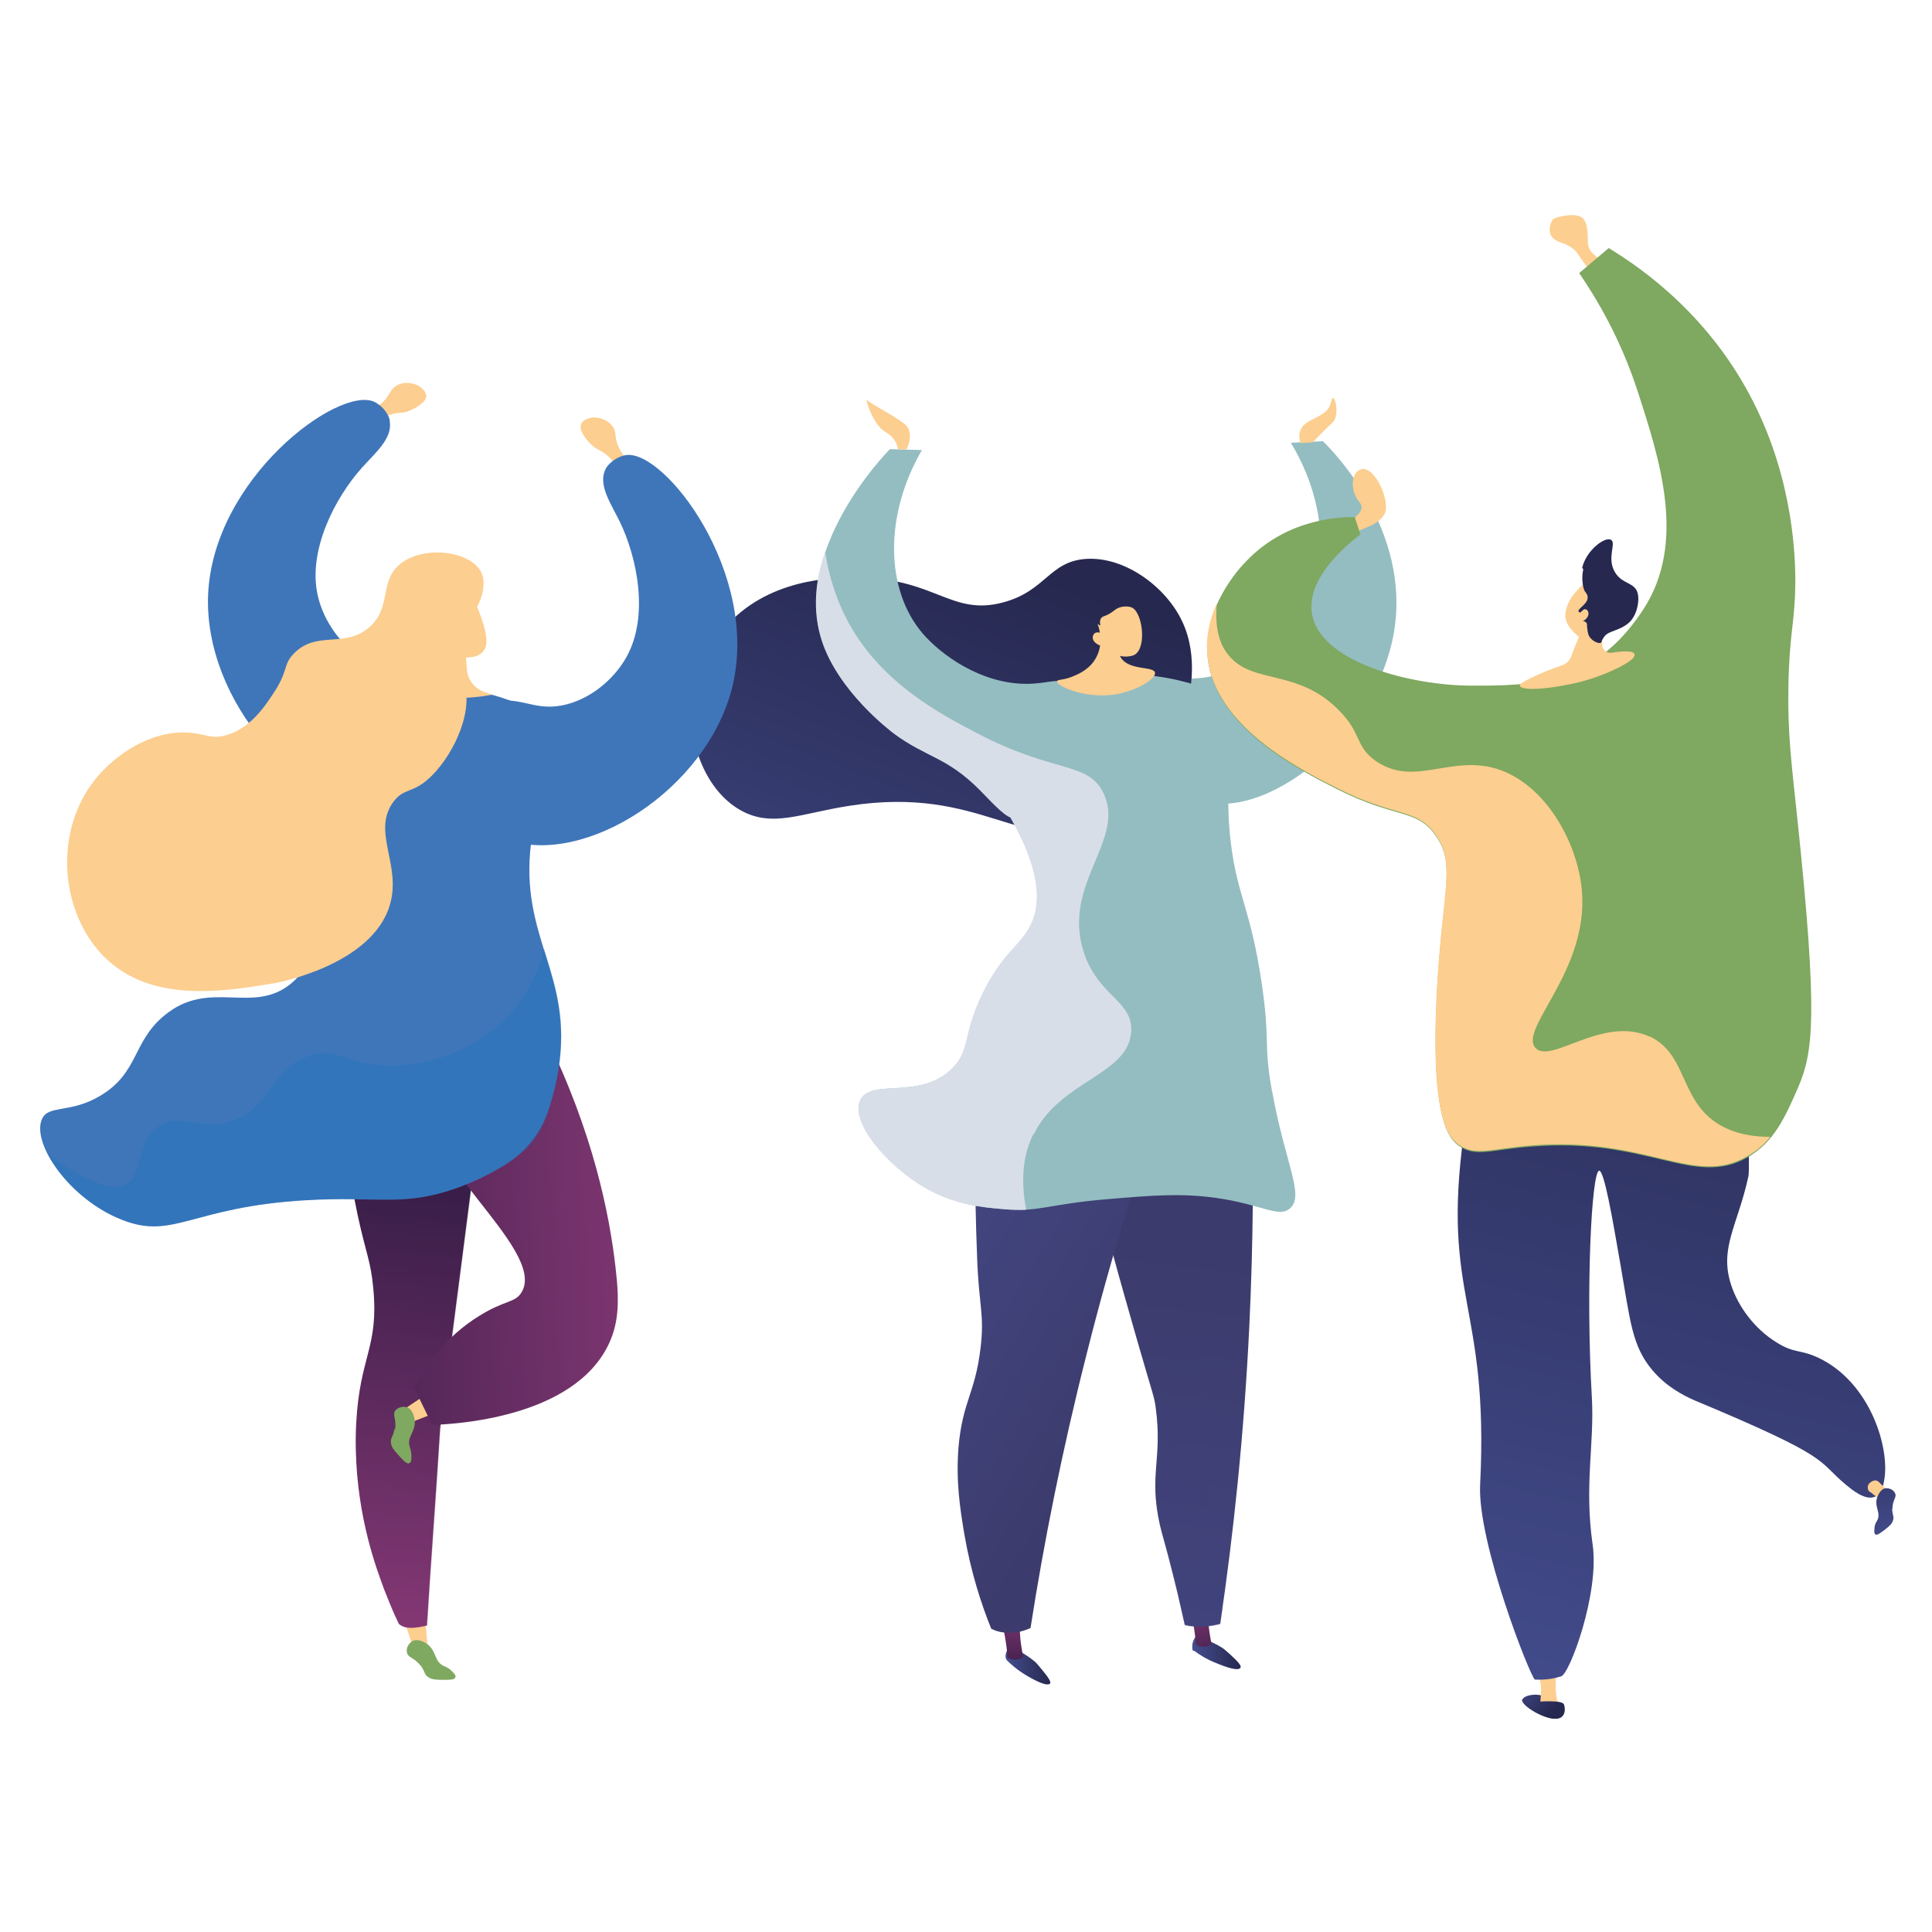 <?xml version="1.0" encoding="UTF-8"?>
<svg id="Laag_1" data-name="Laag 1" xmlns="http://www.w3.org/2000/svg" xmlns:xlink="http://www.w3.org/1999/xlink" version="1.1" viewBox="0 0 850.4 850.4">
  <defs>
    <style>
      .cls-1 {
        fill: #d8dee8;
      }

      .cls-1, .cls-2, .cls-3, .cls-4, .cls-5, .cls-6, .cls-7, .cls-8, .cls-9, .cls-10, .cls-11, .cls-12, .cls-13, .cls-14, .cls-15, .cls-16, .cls-17, .cls-18, .cls-19, .cls-20, .cls-21, .cls-22 {
        stroke-width: 0px;
      }

      .cls-2 {
        fill: url(#Naamloos_verloop_15-4);
      }

      .cls-2, .cls-9, .cls-10 {
        mix-blend-mode: multiply;
        opacity: .3;
      }

      .cls-2, .cls-9, .cls-10, .cls-23 {
        isolation: isolate;
      }

      .cls-3 {
        fill: url(#Naamloos_verloop_8-3);
      }

      .cls-4 {
        fill: #3f76ba;
      }

      .cls-5 {
        fill: url(#Naamloos_verloop_12);
      }

      .cls-6 {
        fill: url(#Naamloos_verloop_15);
      }

      .cls-7 {
        fill: #fcce8f;
      }

      .cls-8 {
        fill: #26284f;
      }

      .cls-9 {
        fill: url(#Naamloos_verloop_8-2);
      }

      .cls-10 {
        fill: #1472b9;
      }

      .cls-11 {
        fill: url(#Naamloos_verloop_12-4);
      }

      .cls-12 {
        fill: url(#Naamloos_verloop_12-7);
      }

      .cls-13 {
        fill: url(#Naamloos_verloop_12-2);
      }

      .cls-14 {
        fill: url(#Naamloos_verloop_12-5);
      }

      .cls-15 {
        fill: url(#Naamloos_verloop_12-6);
      }

      .cls-16 {
        fill: url(#Naamloos_verloop_12-3);
      }

      .cls-17 {
        fill: url(#Naamloos_verloop_15-5);
      }

      .cls-18 {
        fill: url(#Naamloos_verloop_15-2);
      }

      .cls-19 {
        fill: url(#Naamloos_verloop_15-3);
      }

      .cls-20 {
        fill: #94bdc1;
      }

      .cls-21 {
        fill: url(#Naamloos_verloop_8);
      }

      .cls-22 {
        fill: #7fa860;
      }
    </style>
    <linearGradient id="Naamloos_verloop_12" data-name="Naamloos verloop 12" x1="-2854.8" y1="357.4" x2="-2952.5" y2="605.5" gradientTransform="translate(-2509.3 875.8) rotate(179.5)" gradientUnits="userSpaceOnUse">
      <stop offset="0" stop-color="#444d8e"/>
      <stop offset="1" stop-color="#26284f"/>
    </linearGradient>
    <linearGradient id="Naamloos_verloop_12-2" data-name="Naamloos verloop 12" x1="452.9" y1="122.5" x2="474" y2="122.5" gradientTransform="translate(73.2 854) rotate(-.5) scale(1 -1)" xlink:href="#Naamloos_verloop_12"/>
    <linearGradient id="Naamloos_verloop_15" data-name="Naamloos verloop 15" x1="460.4" y1="113" x2="454.9" y2="147.6" gradientTransform="translate(73.2 854) rotate(-.5) scale(1 -1)" gradientUnits="userSpaceOnUse">
      <stop offset="0" stop-color="#311b44"/>
      <stop offset="1" stop-color="#8b3a78"/>
    </linearGradient>
    <linearGradient id="Naamloos_verloop_12-3" data-name="Naamloos verloop 12" x1="370.4" y1="117.6" x2="390.1" y2="117.6" gradientTransform="translate(73.2 854) rotate(-.5) scale(1 -1)" xlink:href="#Naamloos_verloop_12"/>
    <linearGradient id="Naamloos_verloop_15-2" data-name="Naamloos verloop 15" x1="373.9" y1="112.3" x2="373.4" y2="144.3" xlink:href="#Naamloos_verloop_15"/>
    <linearGradient id="Naamloos_verloop_8" data-name="Naamloos verloop 8" x1="419.3" y1="96.7" x2="444.8" y2="302.6" gradientTransform="translate(73.2 854) rotate(-.5) scale(1 -1)" gradientUnits="userSpaceOnUse">
      <stop offset="0" stop-color="#424680"/>
      <stop offset="1" stop-color="#3c3b6d"/>
    </linearGradient>
    <linearGradient id="Naamloos_verloop_8-2" data-name="Naamloos verloop 8" x1="419" y1="96.7" x2="444.7" y2="302.8" xlink:href="#Naamloos_verloop_8"/>
    <linearGradient id="Naamloos_verloop_8-3" data-name="Naamloos verloop 8" x1="333" y1="300.1" x2="429" y2="239.1" xlink:href="#Naamloos_verloop_8"/>
    <linearGradient id="Naamloos_verloop_12-4" data-name="Naamloos verloop 12" x1="602.5" y1="111.1" x2="618.1" y2="97.3" gradientTransform="translate(64.3 851.6) scale(1 -1)" xlink:href="#Naamloos_verloop_12"/>
    <linearGradient id="Naamloos_verloop_12-5" data-name="Naamloos verloop 12" x1="-1467.5" y1="83" x2="-1568.8" y2="492" gradientTransform="translate(-779.6 851.6) rotate(-180)" xlink:href="#Naamloos_verloop_12"/>
    <linearGradient id="Naamloos_verloop_12-6" data-name="Naamloos verloop 12" x1="604" y1="112.8" x2="619.5" y2="99" gradientTransform="translate(64.3 851.6) scale(1 -1)" xlink:href="#Naamloos_verloop_12"/>
    <linearGradient id="Naamloos_verloop_12-7" data-name="Naamloos verloop 12" x1="-2162.5" y1="-1085.1" x2="-2180.3" y2="-1026.5" gradientTransform="translate(-1528.7 1196.5) rotate(141)" xlink:href="#Naamloos_verloop_12"/>
    <linearGradient id="Naamloos_verloop_15-3" data-name="Naamloos verloop 15" x1="-2065.7" y1="321.2" x2="-2076.1" y2="89.1" gradientTransform="translate(2232.7 894.8) rotate(2) scale(1 -1)" xlink:href="#Naamloos_verloop_15"/>
    <linearGradient id="Naamloos_verloop_15-4" data-name="Naamloos verloop 15" x1="-2065.6" y1="321.2" x2="-2075.9" y2="89.1" gradientTransform="translate(2232.7 894.8) rotate(2) scale(1 -1)" xlink:href="#Naamloos_verloop_15"/>
    <linearGradient id="Naamloos_verloop_15-5" data-name="Naamloos verloop 15" x1="-1157.7" y1="304.7" x2="-1374.1" y2="314.6" gradientTransform="translate(-1064.6 851.6) rotate(-180)" xlink:href="#Naamloos_verloop_15"/>
  </defs>
  <g class="cls-23">
    <g id="Laag_1-2" data-name="Laag 1">
      <g>
        <path class="cls-20" d="M568.3,195.1c17.1,28.3,17.2,61.3,1.1,80.7-7.7,9.4-25.1,22.6-45.4,22.9-9.7.1-14.5-2.8-17.8.4-8.7,8.1,2.1,45.3,22.4,53,26.5,10.1,77.1-26.9,85-74,7.5-44.9-26.9-79.6-31.3-83.9-4.7.3-9.4.4-13.9.7h0Z"/>
        <path class="cls-5" d="M304.4,310.9c1-21.1,14.5-34.8,17.8-38,20-19.6,48.4-18.8,57.4-18.6,32.2.8,39.5,16.8,61.8,10.9,19-5,20.4-18.2,36.8-19.2,17.1-1,35.1,12.4,42.2,27.6,13.8,29.3-7.7,74.9-38.5,88.7-32,14.4-49.4-16.8-108.1-7.6-21.4,3.3-33.9,9.8-47.9,1.9-15.2-8.6-22.5-29-21.7-45.8h0Z"/>
        <path class="cls-13" d="M526.5,720.2s-1.7,1.7-1.7,4.4.4,1.7,1.1,2.2c1.5,1.1,4.8,3.5,10.1,5.5,7.3,3,9.8,2.8,10.1,1.5.3-1.2-3.5-4.6-6.8-7.5s-12.8-6.3-12.8-6.3h0Z"/>
        <path class="cls-6" d="M524.1,708.7s2.3,11,2.2,15c0,0,2.9,2.6,7,0,0,0-2.2-10.1-1.2-14.4l-8.1-.7h.1Z"/>
        <path class="cls-16" d="M444.8,724.6s-1.9,1.4-2.2,4.1c0,.8.1,1.7.8,2.3,1.4,1.4,4.3,4.1,9.1,6.9,6.9,4,9.4,4,9.8,2.9.4-1.1-2.9-5-5.7-8.3-2.8-3.3-11.9-8-11.9-8h0Z"/>
        <path class="cls-18" d="M441.2,714.4s2.3,11,2.2,15c0,0,2.9,2.6,7,0,0,0-2.2-10.1-1.2-14.4l-8.1-.7h.1Z"/>
        <path class="cls-21" d="M550.9,477.2c1,33.3.8,68.9-1,106.7-2.3,47.2-6.9,90.9-12.8,130.8-2.2.7-5.2,1.2-9,1.2s-4.8-.3-6.6-.7c-1.1-4.7-2.6-11.9-4.8-20.6-3.9-15.7-4.8-17.8-6.1-23.2-5.1-22.4,1.2-28.8-1.9-52-.7-5.1-1-4.7-8-29-8.7-30.5-13.1-45.7-15.2-57.3-5.7-31.3-8.4-46.9.3-56.7,11.3-12.7,37.9-11,65.1.6h0Z"/>
        <path class="cls-9" d="M529.5,695.8c-3.7-10.4,2.6-15.6,2.5-33.4-.1-15.3-5-17.2-6.5-34.5-1.4-15.9,2.1-20.3,2.8-34.9,1.5-27.5-9.5-36.7-11.7-57.7-1.5-14.5.8-35.6,20-63.3-21.8-6.5-41.4-5.8-50.8,4.7-8.7,9.7-5.9,25.4-.3,56.7,2.1,11.6,6.5,26.9,15.2,57.3,7,24.4,7.3,24,8,29,3.3,23.2-3,29.5,1.9,52,1.2,5.4,2.2,7.5,6.1,23.2,2.2,8.7,3.7,15.9,4.8,20.6,1.8.4,4,.7,6.6.7s6.8-.6,9-1.2c.4-2.5.7-4.8,1.1-7.3-3.7-3-6.9-6.8-8.6-11.6h-.1Z"/>
        <path class="cls-3" d="M515.1,475.1c-13,36.3-25.7,76.7-36.8,120.9-10.9,42.9-18.9,83.4-24.7,120.6-1.8.8-5,2.1-9.2,2.1s-6.5-1-8.1-1.8c-4.4-10.9-9-25-11.9-42-1.8-10.9-3.7-22.8-2.5-37.9,1.8-20.3,7.3-23.5,9.7-43.6,1.8-15-.7-17.9-1.5-39.6-1.2-33.5-1.8-50.9,6.5-62.9,17.8-25.8,70-17.2,78.7-15.9h0Z"/>
        <path class="cls-20" d="M559.9,480.4c-3.9-22.1-.7-21-4.4-46.6-4.8-33.4-10.8-39.1-13.7-62.5-1.7-13.9-2.3-34.8,4-61.4-7.2-4.1-32.2-17-65.1-11.9-4.1.7-8.1,1.5-11.9,2.6-3.5-2.1-8.1.4-17,.4-20.3,0-37.8-13-45.7-22.2-16.4-19.2-17-52-.3-80.7-4.7-.1-9.4-.3-14.1-.4-3,3-42.8,44.9-29.8,84.3,7.3,22.4,30.1,39.6,31.6,40.8,14.6,10.8,23.3,10.2,38,25,4.1,4.1,9.8,10.6,13.4,12,13.5,23.6,13.4,38.1,9,47.2-4.4,9.2-12.7,12.4-21.5,30.8-8.7,18.1-5.1,24.3-13,32.3-14.2,14.4-35.9,4.3-40.6,14.1-4.6,9.7,11.7,28.8,28.3,38.5,13.1,7.6,25.8,8.8,34.6,9.5,16.1,1.4,18.8-2.1,46-4.4,20.3-1.7,31.7-2.6,47.1-.6,21.1,3,27.9,9,33,4.7,6.6-5.7-2.2-19.9-7.9-51.8v.3Z"/>
        <g>
          <path class="cls-7" d="M483.1,274.6c1.1,2.8,2.5,9.1-.6,14.8-2.6,5-7.6,7.2-9.5,8-4.8,2.2-7.6,1.5-7.7,2.5-.3,2.1,13.4,8.4,27.5,5.4,8.3-1.8,16.1-6.6,15.6-9.2-.6-3-11.3-.8-15-6.6-2.3-3.7-.8-9,1-13.2-2.8-2.3-8.6.7-11.3-1.7h.1Z"/>
          <path class="cls-7" d="M486.4,284.7s4.8,5.9,12.1,3.9c6.5-1.9,4.7-18.5-.1-21.1-1.7-.8-4.6-.8-6.8.4-1.2.7-1.7,1.4-3.7,2.5-1.9,1-2.6.8-3.2,1.7-.7.8-1,2.8,1.2,7.3-1.5-1.1-3.2-1.4-4.1-.6-.1,0-.6.6-.7,1.1-.6,2.1,1.4,4.1,5.1,4.8h.1Z"/>
        </g>
        <path class="cls-1" d="M455.1,499.1c11.7-23.6,41.5-25.9,42.8-44.9,1-13.8-14.8-15.6-21-35.5-9.4-29.8,18.8-49.1,8.8-69.6-6.8-14.1-21.5-8.4-55.9-26.5-16-8.4-41.5-21.7-56.2-48.3-5.9-10.9-9-21.8-10.4-31.5-4.3,12.3-5.8,25.9-1.5,39.2,7.3,22.4,30.1,39.6,31.6,40.8,14.6,10.8,23.3,10.2,38,25,4.1,4.1,9.8,10.6,13.4,12,13.5,23.6,13.4,38.1,9,47.2-4.4,9.2-12.7,12.4-21.5,30.8-8.7,18.1-5.1,24.3-13,32.3-14.2,14.4-35.9,4.3-40.6,14.1-4.6,9.7,11.7,28.8,28.3,38.5,13.1,7.6,25.8,8.8,34.6,9.5,4.1.4,7.3.4,10.2.3-2.9-15-.7-25.7,3.2-33.4h.1Z"/>
        <path class="cls-7" d="M398.8,198c.4,0,3.6-7.3,0-10.8-3.7-3.5-15.6-9.4-17-11-1.4-1.8,2.3,10.8,7.9,13.9,5.5,3.2,5.5,7.7,5.5,7.7h3.7-.1Z"/>
        <path class="cls-7" d="M572.4,195s-1.8-4.6,1.5-7.9c3.3-3.3,10.9-4.1,12-10.2,1.1-6.1,4.3,5.7.7,9s-8.8,8.8-8.8,8.8l-5.4.3h0Z"/>
      </g>
      <g>
        <path class="cls-7" d="M709.2,118.7l-8-7c-1.5-1.4-2.3-3.3-2.3-5.4,0-3,0-7.5-1.8-9.8-2.8-3.7-13-.7-13.5,0-2.1,3-2.8,8.3,3.3,10.2,6.1,1.9,7.6,5.1,7.6,5.1l9.7,13.7,5-6.8h.1Z"/>
        <path class="cls-7" d="M594.2,235.3l9.1-3.9s6.8-2.8,6.8-7.9c0-7.5-5.9-18.1-10.8-17-4.8,1.1-5.1,9.7-1,14.4,4.1,4.7-5.7,9.1-5.7,9.1l1.4,5.2h.1Z"/>
        <path class="cls-11" d="M670.1,748.1c.8-2.3,8.8-3.5,12.3.3,1.7,1.9,2.5,5.2,1.2,6.6-.4.4,1.1,1.7-.6,1.4-5.2-.7-13.8-6.1-13-8.4h0Z"/>
        <path class="cls-7" d="M678.1,750.1h8.1c-3-5-.4-19.2-.4-19.2l-8.8.7s.4,4,1.2,10.1c.3,2.1,0,5.1-.3,8.4h.1Z"/>
        <path class="cls-14" d="M657,441.2c-3.7,12.6-9.2,32.7-12.7,58-9.9,72.2,11.2,74.5,7.2,154.4-1.2,25.5,22.1,84.5,24.1,85.7,1,0,2.1.1,3.2,0,2.1,0,5-.4,8.3-1.4,3.7-.7,17.1-36.8,13.9-58.2-3.7-25.9.8-43.9-.3-64.2-2.8-48.6-.1-100,3.2-100.2,2.2,0,5.7,20.1,9.4,41.5,4.3,24.6,5,35.7,14.1,46.4,6.1,7.2,13.5,11,18.5,13.2,61.8,25.8,53.3,26.1,66.8,37.3,2.2,1.8,8.3,7,12.6,5.1,2.9-1.2,3.7-5.2,4-6.9,2.8-14.1-5.9-43.3-28.8-54.2-8.3-3.9-10.5-1.8-18.5-6.8-9.9-6.1-17-16-20-25.3-5.4-16.3,3-26.4,7.6-47.9.8-4.1-.4-41.1-4.4-65.4-5.2-31.9-108.5-11.2-108.5-11.2h.4Z"/>
        <path class="cls-15" d="M677.6,749s9.9-.8,10.8,1.2c.8,2.1.8,7.3-5.2,6.2-6.1-1-6.2-5.9-5.5-7.5Z"/>
        <path class="cls-22" d="M596.2,227.1c.8,2.8,1.8,5.5,2.6,8.1-6.2,4.8-23.5,19-21.4,34.4,3,22.1,44.3,32.2,70.4,32.2s53.7,0,75.5-33.5c19.2-29.4,7.3-66-2.5-96.2-7.6-23.3-18.1-40.8-25.7-51.9,4.3-3.7,8.7-7.3,13-11,15.7,9.5,45,30.5,63.9,68.2,17.4,34.6,18.5,68.4,18.2,81.3-.3,15.9-2.6,20.3-3,43.2-.4,21.3,1.4,34.4,4,59.1,9.1,86.5,6.9,102.1.3,117.6-5.7,13-10.5,24.1-22.4,30.9-23.7,13.4-43.6-9-95.2-4.8-17.9,1.4-24.3,4.8-31.7-.3-4.3-3-12.3-11.3-9.8-65.3,2.2-46.1,9-58.4-.7-71.6-8.4-11.6-17.1-7-43.1-20.1-17-8.6-53.7-27.2-57-57.7-2.3-22.1,13.9-39.6,16.7-42.4,18.8-20,43.7-19.7,47.9-19.7v-.3Z"/>
        <g>
          <path class="cls-7" d="M689,272.1c-.3-5.8,3.4-10.2,4.3-11.2,3.5-4,4.3-4.4,5.5-5l1.8-.7h.3c1.1,0,4.7.6,5.4.8,2.2,1,2.5,10.9-1.1,24v3.6c0,2.3,1.9,4.1,4.3,3.7,11.7-1.8,10.1,1.1,9.7,1.9-1,2.1-11.9,8.1-25,11.3-16.3,3.7-26.5,3.3-25.1.8.6-1,8.6-5.1,18.1-8.3,2.2-.7,3.9-2.3,4.6-4.6,1-2.9,2.8-6.9,3.2-8.1-.8-.7-5.7-4.4-5.9-8.6h.1Z"/>
          <path class="cls-8" d="M696.9,250.6c-1,4.1,0,9,.8,9.8,0,0,.7.8,1.1,1.9v.6c.3,2.8-4.4,5-4,6.2.4,1,3.5.4,3.6,1.2.1.7-2.5,1.7-2.3,2.5,0,.7,1.7.4,2.3,1.5.3.6,0,1,.3,2.5,0,.8.3,1.8.4,2.3.8,2.8,4.7,4.6,5.7,3.7.3-.3.1-.6.6-1.4,0,0,.4-.8,1.2-1.7,1.1-1.2,3.3-1.8,5.7-2.8,4.4-1.8,5.9-4,6.3-4.7.1-.3.3-.4.4-.6,1.7-2.8,2.6-7.3,1.9-10.3-1.2-5.1-6.9-4-10.1-9.5-3.7-6.3.8-12.8-1.7-14.2-2.8-1.5-11,4.8-12.7,12.4l.4.4Z"/>
          <path class="cls-7" d="M696.8,268.5c1.4-1.1,2.8.6,2.3,2.3s-2.5,3.3-4.1,2.5c-1.7-.7,0-3.3,1.8-4.8Z"/>
        </g>
        <path class="cls-7" d="M823.2,656.7l5.2,4.1,3.5-3.7-4.8-4.7c-1-1-2.3-1-3.5-.1l-.6.4c-1.2,1.1-1.2,3,0,4h.1Z"/>
        <path class="cls-12" d="M833,664c0-3.9,2.1-5,1.1-6.8-.7-1.5-2.6-2.3-4.3-2.1-2.2.4-3.2,3.3-3.5,3.9-1.5,4.3,1.8,6.8,0,10.2-.4.7-1.1,1.7-1.2,3.3,0,.7-.4,2.5.4,2.9.8.6,2.6-1,4.3-2.2,2.1-1.7,3-2.5,3.4-3.9.7-1.9-.4-2.5-.3-5.4h0Z"/>
        <path class="cls-7" d="M725.9,456.2c-20.6-9.2-43.2,12.3-50,5.1-7.7-8.3,23.5-33.9,20.4-69.3-1.8-20.6-15.3-45.5-35.7-53-21.3-7.7-37.8,8-55.1-4.1-9.2-6.5-5.8-11.9-16.3-22.4-17.9-18.1-37.4-11.3-47.9-23.5-3.9-4.3-6.8-11.3-5.7-23.5-3,6.8-5.1,14.8-4.1,23.7,3.3,30.5,40,49.1,57,57.7,25.9,13.1,34.6,8.6,43.1,20.1,9.7,13.2,2.9,25.5.7,71.6-2.6,54,5.4,62.2,9.8,65.3,7.3,5.1,13.8,1.8,31.7.3,51.8-4.1,71.6,18.4,95.2,4.8,4.1-2.3,7.5-5.2,10.2-8.6-13.2,0-21.5-3.9-27-8.7-12.6-11.2-10.9-28.7-26.5-35.7h.1Z"/>
      </g>
      <g>
        <path class="cls-7" d="M278.1,204.1c-1.9-1.5-4.6-4.1-6.1-8-1.7-4.1-.4-5.9-2.5-8.6-2.5-3.3-7.7-4.7-11.3-3-.7.3-1.7.8-2.2,1.8-1.7,2.6,1.9,7.3,4.7,9.8,2.1,1.8,3,1.8,5.2,3.3s5,4.3,7.2,9.1c0,0,5-4.4,5-4.4Z"/>
        <path class="cls-7" d="M160.2,181.6c2.5-.7,5.8-2.1,8.7-5,3-3.2,2.8-5.2,5.7-6.9,3.6-2.1,9-1.2,11.6,1.7.6.6,1.2,1.4,1.4,2.5.4,3-4.7,5.9-8.1,7.2-2.6.8-3.5.4-6.1,1s-6.2,1.9-10.2,5.5c0,0-2.9-5.9-2.9-5.9Z"/>
        <path class="cls-4" d="M171.5,185.4c1.5,7.5-6.5,14.1-12.3,20.6-11.7,13.1-23.9,36.4-19.3,56.3,2.5,10.9,10.4,22.8,21.4,28.3,11.9,6.1,19,.6,31.5,7.7,1,.6,16.6,9.8,17.1,22.4.6,15.5-22.2,32-41.7,33.3-35.6,2.3-78.5-45.1-76.6-92.2,2.2-51.2,57.1-91.9,73-85,2.5,1.1,6.2,4.3,7,8.4v.3Z"/>
        <polygon class="cls-7" points="187.4 715.6 188.6 728.6 182.6 727.5 178.6 715.4 187.4 715.6"/>
        <path class="cls-19" d="M150.5,475.9c.7,23,3.5,42.8,6.9,58.8,3.7,17.2,5.8,20.3,6.9,32.3,2.5,26.1-5.9,29.8-7.5,59.2-1.7,32.6,6.9,58.4,10.4,68.2,3,8.6,6.1,15.6,8.4,20.4,3,2.6,7.6,1.7,12.3.7,1.8-29.5,4-57.3,5.8-86.7,5.7-44.3,11.5-88.7,17.1-133-20.1-6.6-40.3-13.1-60.3-19.7h0Z"/>
        <path class="cls-2" d="M188.1,715.5c1.8-29.5,4-57.3,5.8-86.7,5.7-44.3,11.5-88.7,17.1-133-20.1-6.6-40.3-13.1-60.3-19.7,0,1.5,0,3,.1,4.6,28.3,24.6,33.8,43.9,33.5,57.1-.3,16-9.1,24-7.5,47.3,1.2,16.7,6.2,19.6,6.2,34.6s-8.3,30.2-12.4,41.4c-3.9,10.8-5.2,26.1,2.2,47.9,1,2.2,1.9,4.3,2.8,5.9,3,2.6,7.6,1.7,12.3.7h.1Z"/>
        <path class="cls-22" d="M185,733c-2.9-3.6-5.5-3.3-5.9-5.7-.4-1.9.8-4.1,2.6-5,2.5-1.2,5.4.8,6.1,1.2,4.4,3,3.2,7.6,7.3,9.7.8.4,2.2.8,3.6,2.2s2.1,2.1,1.7,3c-.4,1.1-3.2,1-5.7,1s-4.6-.1-6.1-1.1c-2.1-1.4-1.4-2.6-3.6-5.4h0Z"/>
        <polygon class="cls-7" points="191.1 622.1 179.8 626.5 176.5 621.2 185.3 615.3 191.1 622.1"/>
        <path class="cls-22" d="M173.9,629.3c.7-4.6-1.2-6.2,0-8.3,1.1-1.5,3.6-2.2,5.4-1.5,2.5,1,3,4.6,3.2,5.2.8,5.4-3.5,7.5-2.2,12,.3,1,.8,2.2.8,4.1s0,2.9-1.1,3.3-2.9-1.7-4.6-3.6c-2.1-2.3-3-3.4-3.3-5.2-.4-2.3,1-2.8,1.5-6.2h.3Z"/>
        <path class="cls-17" d="M240,455.5c21.1,42.9,28.2,78.7,30.9,102.1,1.8,15,1.5,24.3-2.8,33.7-15.5,33.4-69.6,35.6-77.8,35.9-2.8-5.5-5.4-11-8.1-16.6,5-9.2,13.7-22.1,28.6-31.3,11.5-7.2,15.9-5.7,18.8-10.5,11.5-19.3-50.4-61.4-41.1-89.3,3.2-9.7,15.5-19.5,51.6-23.7v-.3Z"/>
        <path class="cls-4" d="M194.4,301.2c22.8,3.9,40,8,47.7,19.9,8.1,12.6-4.8,22.1-8.3,49.7-5.4,42.2,18.9,58.1,11.9,100.6-1.1,6.9-2.9,13.1-4.7,18.4-3.3,9.2-9.7,17.1-17.9,22.4-6.2,3.9-13.8,7.9-22.8,11-23,8-34.5,3.3-65.4,5.1-50.8,2.9-58.4,17.7-81.3,8.6-23.2-9.1-39.9-33.8-35.1-44.4,2.9-6.3,12.3-2.3,25.5-10.1,17.1-10.1,14.2-23.7,28.2-35.3,20-16.8,39.2.1,56.3-14.5,17.2-14.8,19.3-50.8,12-72.3-4.8-13.9-4.8-29.3-8.4-43.6-.3-1.2-.6-3,.3-5.2,2.9-8.3,17.9-9.8,29.4-10.9,17.4-1.7,30.8.6,32.7.8h-.1Z"/>
        <path class="cls-10" d="M56.2,520.8c7-4.7,3.2-17.9,13.7-25,9.7-6.5,17.2,2.1,31.5-2.3,18.2-5.7,17.2-23.2,34.8-28.8,12.6-4,16.4,4,34.5,4.3,18.1.4,41.8-7.2,56.9-26.4,6.3-8.1,9.9-16.8,11.9-25,4.8,15.6,10.1,30.8,6.3,53.7-1.5,9.2-4.1,17.1-6.6,23.3-2.3,5.8-6.3,10.8-11.5,14.4-7,4.8-16.1,10.1-27.3,14.1-23,8-34.5,3.3-65.4,5.1-50.8,2.9-58.4,17.7-81.3,8.6-14.8-5.8-26.9-18.1-32.6-28.8,20,14.6,30.1,16.3,35.2,12.8h0Z"/>
        <path class="cls-7" d="M207.5,261.8s6.2,11.7,6.6,20c.4,8.3-9,7.6-9,7.6l.4,5.2c.3,4.4,3.2,8.3,7.3,9.8l3.7,1.4s-24,5.1-37.1-4.1l3.7-.4c5.4-.6,9.5-4.7,10.1-10.1l.3-2.2s-4.1-25.7,13.8-27.3h.1Z"/>
        <path class="cls-4" d="M266.6,206.4c-3.6,6.8,2.3,15.3,6.2,23.2,7.6,15.7,13,41.5,3,59.5-5.4,9.8-16.1,19-28.4,21.4-13.1,2.5-18.5-4.7-32.4-1.2-1,.3-18.6,4.8-22.6,16.8-4.8,14.8,12.6,36.8,30.9,43.5,33.7,12,87.9-21.7,99.1-67.5,12-49.8-29.7-104.1-46.8-101.8-2.8.4-7,2.5-9.1,6.2h.1Z"/>
        <path class="cls-7" d="M203.8,273.5c-1.2,0-2.2-1.7-3.2-1.2-.8.6-.8,2.8,0,4.4.7,1.4,1.7,2.1,2.2,2.3-1,1.4-2.2,3.4-2.6,6.1-1.1,5.9,2.1,10.8,3.3,13.5,5.9,12.7-3.3,32.7-13.4,42.8-8.3,8.3-12.1,5-17,11.6-9.5,13.1,3.6,27.5-1.4,45-7.6,26.8-49.7,34.6-51.5,34.9-.7,0-1.1.1-1.9.3-18.9,3-47.6,7.6-67.8-8-15.2-11.6-22.1-31.9-20.8-49.7.3-4.7,1.7-22.5,16.3-37,2.3-2.3,15.9-15.9,34.4-16.1,9.8,0,11.7,3.3,19.2,1.2,10.2-2.9,16.6-12.1,20.4-17.9,7.2-10.6,4.3-12.8,9.4-18.1,10.1-10.2,21.9-2.2,32.8-11.2,10.6-8.8,4.3-21,14.5-28.6,10.6-7.9,30.9-5.1,35.2,4.3,3.7,8.1-4.3,21.4-8,21.1v.3Z"/>
        <path class="cls-7" d="M175.1,173.4s4.3,1.1,6.5-2.1,3,2.2.1,4.3c-2.9,1.9-5.8,2.6-5.8,2.6l-.8-4.7h0Z"/>
      </g>
    </g>
  </g>
</svg>